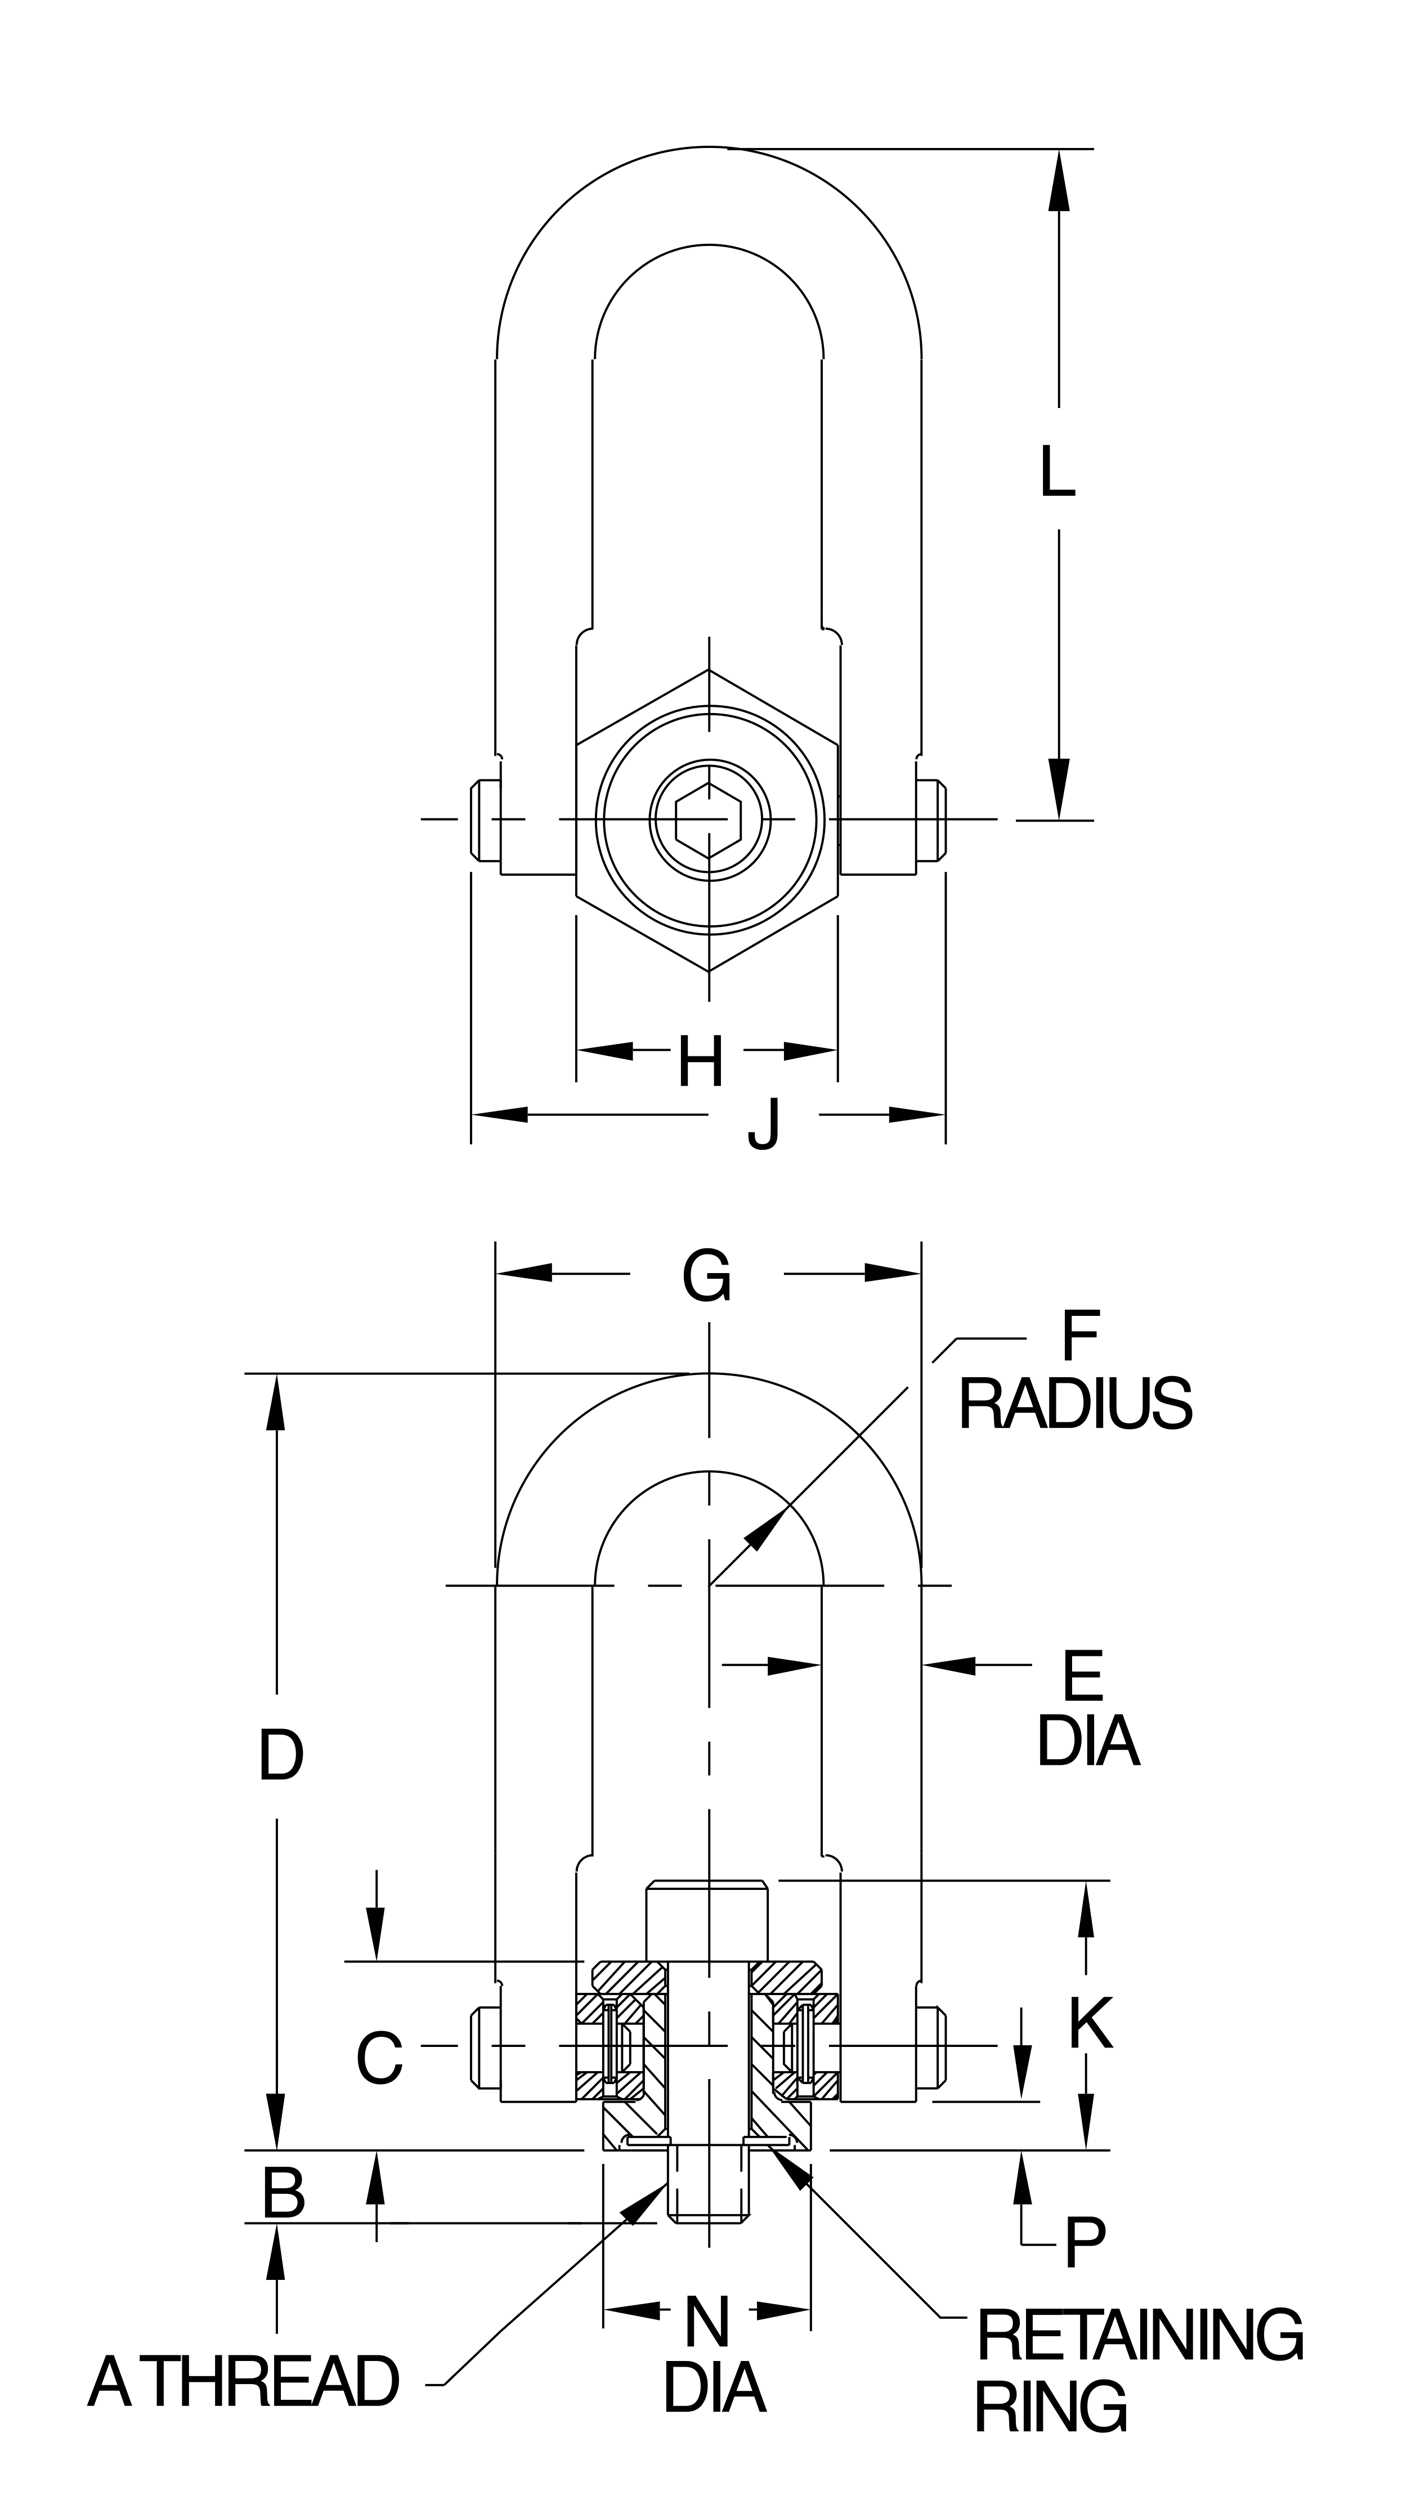 <?xml version="1.0" encoding="utf-8"?>
<!-- Generator: Adobe Illustrator 15.1.0, SVG Export Plug-In . SVG Version: 6.00 Build 0)  -->
<!DOCTYPE svg PUBLIC "-//W3C//DTD SVG 1.1//EN" "http://www.w3.org/Graphics/SVG/1.1/DTD/svg11.dtd">
<svg version="1.1" id="Layer_1" xmlns="http://www.w3.org/2000/svg" xmlns:xlink="http://www.w3.org/1999/xlink" x="0px" y="0px"
	 width="159px" height="282.5px" viewBox="0 0 159 282.5" enable-background="new 0 0 159 282.5" xml:space="preserve">
<path fill="none" stroke="#000000" stroke-width="0.25" stroke-miterlimit="10" d="M93.182,92.691
	c0-7.133-5.791-12.922-12.922-12.922c-7.133,0-12.923,5.789-12.923,12.922c0,7.132,5.79,12.92,12.923,12.92
	C87.391,105.612,93.182,99.824,93.182,92.691"/>
<path fill="none" stroke="#000000" stroke-width="0.25" stroke-miterlimit="10" d="M92.857,222.586v1.83 M66.949,222.586v1.83
	 M75.179,222.586v1.83 M84.932,222.586v1.83 M91.943,221.672l0.914,0.914 M92.857,224.416l-0.914,0.914 M67.864,221.672
	l-0.915,0.914 M66.949,224.416l0.915,0.914 M84.932,224.416l0.916,0.914 M75.179,224.416l-0.914,0.914 M74.265,221.672l0.914,0.914"
	/>
<path fill="none" stroke="#000000" stroke-width="0.25" stroke-miterlimit="10" d="M92.26,92.691c0-6.624-5.377-12-12-12
	c-6.625,0-12,5.375-12,12c0,6.623,5.375,11.999,12,11.999C86.883,104.69,92.26,99.314,92.26,92.691"/>
<path fill="none" stroke="#000000" stroke-width="0.25" stroke-miterlimit="10" d="M91.639,243.008v-5.486 M68.168,243.008v-5.486
	 M91.639,243.008h-1.828 M91.639,237.521h-3.354 M72.741,236.607v-10.363 M87.371,236.607v-10.363 M88.895,241.484h-3.047
	 M69.998,243.008v-0.609 M89.811,243.008v-0.609 M84.932,240.57v-15.24 M75.179,240.57v-15.24 M71.826,237.521h-3.657"/>
<path fill="none" stroke="#000000" stroke-width="0.25" stroke-miterlimit="10" d="M87.494,236.396c0,0.51,0.414,0.922,0.924,0.922"
	/>
<path fill="none" stroke="#000000" stroke-width="0.25" stroke-miterlimit="10" d="M71.893,237.318c0.509,0,0.922-0.412,0.922-0.922
	"/>
<path fill="none" stroke="#000000" stroke-width="0.25" stroke-miterlimit="10" d="M90.076,242.156c0-0.51-0.414-0.924-0.924-0.924"
	/>
<path fill="none" stroke="#000000" stroke-width="0.25" stroke-miterlimit="10" d="M71.156,241.232
	c-0.508,0-0.921,0.414-0.921,0.924"/>
<path fill="none" stroke="#000000" stroke-width="0.25" stroke-miterlimit="10" d="M74.265,241.484h-3.354 M85.848,241.484
	l-0.916-0.914 M75.179,240.57l-0.914,0.914 M85.848,241.484h-1.83 M75.179,240.57h0.305 M87.371,226.244l-0.914-0.914
	 M73.655,225.33l-0.914,0.914 M54.147,88.169h2.438 M54.147,97.313h2.438 M53.233,96.399v-7.315l0.914-0.915 M53.233,96.399
	l0.914,0.914 M65.121,89.999L65.121,89.999 M65.121,95.485L65.121,95.485 M56.586,98.838V88.169 M54.147,88.169v9.144
	 M105.965,97.313v-9.144 M94.99,89.999h-0.305 M94.99,95.485h-0.305 M106.879,89.084l-0.914-0.915 M106.879,96.399l-0.914,0.914
	 M106.879,89.084v7.315 M105.965,88.169h-2.439 M105.965,97.313h-2.439 M94.686,225.33h-2.133 M94.686,237.217h-2.133
	 M87.371,226.854v1.828 M72.741,226.854v1.828 M71.216,237.217l1.524-1.219 M71.216,225.33l1.524,1.523 M72.741,235.998
	L72.741,235.998 M72.741,226.854L72.741,226.854 M87.371,226.854l1.523-1.523 M87.371,235.998l1.523,1.219 M94.686,84.207
	l-14.631-8.534l-14.934,8.534 M65.121,101.276l14.934,8.534l14.631-8.534 M94.686,84.207v17.069 M65.121,84.207v17.069"/>
<path fill="none" stroke="#000000" stroke-width="0.25" stroke-miterlimit="10" d="M87.1,92.691c0-3.777-3.064-6.84-6.84-6.84
	c-3.778,0-6.841,3.063-6.841,6.84c0,3.775,3.063,6.84,6.841,6.84C84.035,99.531,87.1,96.467,87.1,92.691"/>
<path fill="none" stroke="#000000" stroke-width="0.25" stroke-miterlimit="10" d="M73.959,212.527H86.15 M86.762,213.443v8.229
	 M73.044,213.443v8.229 M73.044,213.443h13.717 M73.044,213.443l0.915-0.916 M86.762,213.443l-0.611-0.916"/>
<path fill="none" stroke="#000000" stroke-width="0.25" stroke-miterlimit="10" d="M86.117,92.539c0-3.319-2.691-6.011-6.012-6.011
	c-3.317,0-6.01,2.692-6.01,6.011c0,3.318,2.693,6.012,6.01,6.012C83.426,98.55,86.117,95.856,86.117,92.539"/>
<line fill="none" stroke="#000000" stroke-width="0.25" stroke-miterlimit="10" x1="76.398" y1="251.238" x2="83.713" y2="251.238"/>
<line fill="none" stroke="#000000" stroke-width="0.25" stroke-miterlimit="10" stroke-dasharray="3.812,1.909" x1="83.777" y1="251.129" x2="83.777" y2="242.391"/>
<line fill="none" stroke="#000000" stroke-width="0.25" stroke-miterlimit="10" stroke-dasharray="3.812,1.909" x1="76.535" y1="251.129" x2="76.535" y2="242.391"/>
<path fill="none" stroke="#000000" stroke-width="0.25" stroke-miterlimit="10" d="M84.629,250.322v-7.314 M75.484,250.322v-7.314
	 M76.398,251.238l-0.914-0.916 M83.713,251.238l0.916-0.916h-9.145 M84.629,243.008v-0.609 M75.484,243.008v-0.609 M70.912,242.398
	h4.877 M70.912,241.484v0.914 M75.789,241.484v0.914 M84.018,241.484v0.914 M89.199,241.484v0.914"/>
<line fill="none" stroke="#000000" stroke-width="0.25" stroke-miterlimit="10" stroke-dasharray="19.062,3.812,3.812,3.812" x1="80.152" y1="113.211" x2="80.152" y2="71.953"/>
<line fill="none" stroke="#000000" stroke-width="0.25" stroke-miterlimit="10" stroke-dasharray="19.062,3.812,3.812,3.812" x1="112.742" y1="92.582" x2="47.561" y2="92.582"/>
<path fill="none" stroke="#000000" stroke-width="0.25" stroke-miterlimit="10" d="M94.686,225.33v2.742 M65.121,225.33v2.742
	 M75.179,222.586h0.305 M84.932,224.416h-0.303 M84.629,222.586h0.303 M75.484,224.416h-0.305 M84.629,242.398h-9.145
	 M84.629,240.57h0.303 M72.435,237.217h-1.219 M87.371,235.998L87.371,235.998 M75.484,225.33h-1.219 M87.371,226.854
	L87.371,226.854 M75.789,241.484h-1.523 M84.018,242.398h5.182 M75.484,241.484v-19.812 M84.629,241.484v-19.812 M69.998,243.008
	h-1.829 M53.233,235.082v-7.314 M54.147,226.854v9.145h2.438v-0.916 M53.233,235.082l0.914,0.916 M54.147,226.854h2.438
	 M53.233,227.768l0.914-0.914 M65.73,234.168l-0.609,0.307 M65.121,228.072l0.609,0.609 M56.586,237.521h8.535 M55.976,179.307
	v30.174"/>
<path fill="none" stroke="#000000" stroke-width="0.25" stroke-miterlimit="10" d="M56.748,224.414c0-0.324-0.263-0.59-0.588-0.59"
	/>
<path fill="none" stroke="#000000" stroke-width="0.25" stroke-miterlimit="10" d="M65.121,211.613v25.908 M66.949,179.307v28.65"/>
<path fill="none" stroke="#000000" stroke-width="0.25" stroke-miterlimit="10" d="M67.013,209.65c-1.018,0-1.844,0.826-1.844,1.844
	"/>
<path fill="none" stroke="#000000" stroke-width="0.25" stroke-miterlimit="10" d="M66.949,209.785L66.949,209.785 M92.857,179.307
	v28.65 M104.135,179.307v30.174 M94.381,234.168l0.305,0.307 M94.686,228.072l-0.305,0.609 M87.371,228.682h2.742 M87.371,234.168
	h2.742 M89.504,234.168v-5.486 M88.59,229.598v3.656l0.914,0.914 M90.113,234.168h-0.609 M89.504,228.682l-0.914,0.916
	 M90.113,228.682h-0.609 M71.216,233.254v-3.656 M70.302,228.682v5.486 M65.121,234.168h0.609 M69.693,234.168h3.048
	 M70.302,234.168l0.914-0.914 M69.693,234.168h0.609 M65.121,228.682h0.609 M69.693,228.682h3.048 M71.216,229.598l-0.914-0.916
	 M69.693,228.682h0.609"/>
<path fill="none" stroke="#000000" stroke-width="0.25" stroke-miterlimit="10" d="M104.146,179.195
	c0-13.242-10.748-23.99-23.992-23.99c-13.244,0-23.992,10.748-23.992,23.99"/>
<path fill="none" stroke="#000000" stroke-width="0.25" stroke-miterlimit="10" d="M93.076,179.195
	c0-7.133-5.789-12.922-12.922-12.922c-7.132,0-12.921,5.789-12.921,12.922"/>
<path fill="none" stroke="#000000" stroke-width="0.25" stroke-miterlimit="10" d="M94.686,234.475v2.742 M69.693,236.912v-2.744
	 M68.168,236.912v-2.744 M91.943,236.912v-2.744 M90.113,236.912v-2.744 M70.302,225.33l-0.609,0.609 M67.559,225.33l0.609,0.609
	 M69.693,225.939h-1.524 M69.693,236.912h-1.524 M67.559,237.217l0.609-0.305 M70.302,237.217l-0.609-0.305 M89.811,225.33
	l0.303,0.609 M92.553,225.33l-0.609,0.609 M90.113,225.939h1.83 M90.113,236.912h1.83 M92.553,237.217l-0.609-0.305 M89.811,237.217
	l0.303-0.305"/>
<line fill="none" stroke="#000000" stroke-width="0.25" stroke-miterlimit="10" stroke-dasharray="19.062,3.812,3.812,3.812" x1="112.742" y1="231.189" x2="47.561" y2="231.189"/>
<line fill="none" stroke="#000000" stroke-width="0.25" stroke-miterlimit="10" stroke-dasharray="19.062,3.812,3.812,3.812" x1="80.152" y1="254.002" x2="80.152" y2="149.412"/>
<line fill="none" stroke="#000000" stroke-width="0.25" stroke-miterlimit="10" stroke-dasharray="19.062,3.812,3.812,3.812" x1="50.365" y1="179.195" x2="109.939" y2="179.195"/>
<path fill="none" stroke="#000000" stroke-width="0.25" stroke-miterlimit="10" d="M67.559,225.33h-2.438 M85.848,225.33h-1.219
	 M92.553,225.33h-2.742 M84.932,225.33h-0.303 M67.864,225.33h2.438 M75.179,225.33h0.305 M67.864,221.672h6.401h11.583h6.096
	 M66.949,207.957v1.828 M55.976,209.48v14.629 M56.586,224.416v13.105 M92.857,207.957v1.828 M89.811,243.008h-5.182
	 M75.484,243.008h-5.486 M86.457,225.33h-1.525 M75.179,225.33h-1.524 M67.559,237.217h-2.438 M70.302,237.217h0.914
	 M69.693,228.682v-2.742 M69.693,228.682v5.486 M71.216,225.33h2.438 M71.216,225.33h-0.914 M68.168,228.682v-2.742 M68.168,228.682
	v5.486 M65.121,228.072v0.609 M65.121,234.168v0.307 M65.73,228.682h2.438 M65.121,237.217v-2.742 M65.73,234.168h2.438
	 M67.559,237.217h2.743 M67.864,225.33h-0.305 M72.741,234.168v1.83 M72.741,234.168v-5.486 M88.895,225.33h-2.438 M87.371,234.168
	v1.83 M90.113,228.682v-2.742 M91.943,228.682v-2.742 M88.895,225.33h0.916 M94.686,228.072v0.609 M94.686,234.168v0.307
	 M94.99,234.168h-3.047 M94.99,228.682h-3.047v5.486 M90.113,234.168v-5.486 M88.895,237.217h0.916h2.742 M87.371,228.682
	L87.371,228.682 M87.371,234.168L87.371,234.168 M89.811,237.217l0.303-0.305 M94.381,237.217l0.305-0.305 M69.388,226.549h-0.914
	 M69.388,235.387h-0.914 M69.693,234.779h-0.609 M69.693,227.158h-0.609 M69.693,227.158l-0.305-0.609 M68.168,227.158l0.306-0.609
	 M68.168,234.779l0.306,0.607 M69.693,234.779l-0.305,0.607 M69.083,227.158v7.621 M68.778,227.158v7.621 M69.083,227.158v-0.609
	 M68.778,227.158v-0.609 M68.778,234.779v0.607 M69.083,234.779v0.607 M68.778,234.779h-0.609 M68.778,227.158h-0.609
	 M90.725,227.158h-0.611 M91.943,227.158h-0.611 M90.725,227.158v-0.609 M91.332,227.158v-0.609 M91.639,226.549h-0.914
	 M91.943,227.158l-0.305-0.609 M90.113,227.158l0.611-0.609 M91.332,227.158v7.621 M90.725,227.158v7.621h-0.611 M91.943,234.779
	h-0.611v0.607 M90.725,234.779v0.607 M91.639,235.387h-0.914 M91.943,234.779l-0.305,0.607 M90.113,234.779l0.611,0.607
	 M103.525,98.838V86.036"/>
<g>
	<path d="M76.947,116.978h0.785v2.371h2.95v-2.371h0.785v5.738h-0.785v-2.684h-2.95v2.684h-0.785V116.978z"/>
</g>
<line fill="none" stroke="#000000" stroke-width="0.25" stroke-miterlimit="10" x1="80.055" y1="179.307" x2="102.609" y2="156.75"/>
<polygon points="84.018,173.818 85.543,175.344 89.199,170.162 "/>
<path fill="none" stroke="#000000" stroke-width="0.25" stroke-miterlimit="10" d="M116.021,151.264h-7.924 M55.976,177.172V140.29
	 M104.135,177.172V140.29 M62.377,143.948h8.839 M97.734,143.948H88.59"/>
<polygon points="62.377,142.729 62.377,144.863 55.976,143.948 "/>
<polygon points="97.734,142.729 97.734,144.863 104.135,143.948 "/>
<g>
	<path d="M79.93,141.047c0.531,0,0.991,0.104,1.379,0.312c0.562,0.299,0.906,0.824,1.031,1.574h-0.77
		c-0.092-0.419-0.281-0.725-0.569-0.916s-0.651-0.287-1.091-0.287c-0.52,0-0.958,0.199-1.313,0.598
		c-0.356,0.398-0.534,0.992-0.534,1.781c0,0.683,0.147,1.237,0.44,1.666s0.772,0.643,1.436,0.643c0.508,0,0.928-0.15,1.261-0.451
		s0.503-0.787,0.511-1.459h-1.797v-0.645h2.52v3.07h-0.5l-0.188-0.738c-0.258,0.289-0.487,0.489-0.688,0.602
		c-0.336,0.192-0.762,0.289-1.279,0.289c-0.669,0-1.244-0.22-1.726-0.66c-0.525-0.552-0.788-1.31-0.788-2.273
		c0-0.961,0.257-1.725,0.77-2.293C78.524,141.318,79.155,141.047,79.93,141.047L79.93,141.047z"/>
</g>
<g>
	<path d="M120.332,147.998h3.98v0.703h-3.203v1.742h2.816v0.684h-2.816v2.609h-0.777V147.998z"/>
</g>
<g>
	<path d="M108.711,155.629h2.608c0.43,0,0.783,0.063,1.062,0.191c0.529,0.245,0.794,0.696,0.794,1.355
		c0,0.344-0.071,0.625-0.213,0.844s-0.341,0.395-0.596,0.527c0.224,0.091,0.393,0.211,0.506,0.359s0.177,0.39,0.189,0.723
		l0.027,0.77c0.008,0.219,0.026,0.382,0.055,0.488c0.047,0.183,0.13,0.3,0.25,0.352v0.129h-0.953
		c-0.026-0.05-0.047-0.113-0.062-0.191s-0.028-0.229-0.039-0.453l-0.047-0.957c-0.018-0.375-0.153-0.626-0.406-0.754
		c-0.145-0.07-0.37-0.105-0.68-0.105h-1.719v2.461h-0.777V155.629z M111.235,158.258c0.354,0,0.636-0.073,0.842-0.219
		s0.31-0.409,0.31-0.789c0-0.409-0.145-0.688-0.433-0.836c-0.155-0.078-0.361-0.117-0.62-0.117h-1.846v1.961H111.235z"/>
	<path d="M115.468,155.629h0.878l2.082,5.738h-0.852l-0.599-1.719h-2.252l-0.622,1.719h-0.797L115.468,155.629z M116.757,159.016
		l-0.884-2.535l-0.918,2.535H116.757z"/>
	<path d="M118.564,155.629h2.294c0.778,0,1.382,0.28,1.812,0.84c0.383,0.505,0.574,1.152,0.574,1.941
		c0,0.609-0.113,1.16-0.339,1.652c-0.398,0.87-1.084,1.305-2.055,1.305h-2.286V155.629z M120.705,160.703
		c0.258,0,0.469-0.027,0.635-0.082c0.295-0.102,0.537-0.297,0.726-0.586c0.15-0.231,0.258-0.528,0.324-0.891
		c0.038-0.216,0.058-0.417,0.058-0.602c0-0.711-0.139-1.263-0.414-1.656c-0.276-0.394-0.722-0.59-1.335-0.59h-1.349v4.406H120.705z"
		/>
	<path d="M123.881,155.629h0.785v5.738h-0.785V155.629z"/>
	<path d="M126.169,155.629v3.547c0,0.417,0.079,0.763,0.236,1.039c0.233,0.417,0.627,0.625,1.182,0.625
		c0.664,0,1.115-0.226,1.354-0.676c0.128-0.245,0.192-0.574,0.192-0.988v-3.547h0.785v3.223c0,0.706-0.096,1.249-0.286,1.629
		c-0.35,0.692-1.012,1.039-1.983,1.039s-1.632-0.347-1.979-1.039c-0.19-0.38-0.286-0.923-0.286-1.629v-3.223H126.169z"/>
	<path d="M131.013,159.516c0.018,0.325,0.092,0.59,0.223,0.793c0.248,0.38,0.686,0.57,1.312,0.57c0.281,0,0.537-0.042,0.768-0.125
		c0.447-0.161,0.67-0.45,0.67-0.867c0-0.312-0.095-0.535-0.283-0.668c-0.192-0.13-0.492-0.243-0.901-0.34l-0.753-0.176
		c-0.491-0.114-0.84-0.241-1.044-0.379c-0.354-0.239-0.53-0.598-0.53-1.074c0-0.516,0.174-0.938,0.521-1.27
		c0.347-0.331,0.839-0.496,1.475-0.496c0.585,0,1.083,0.146,1.492,0.436s0.613,0.755,0.613,1.393h-0.73
		c-0.037-0.308-0.117-0.543-0.239-0.707c-0.228-0.3-0.613-0.449-1.157-0.449c-0.439,0-0.756,0.097-0.947,0.289
		c-0.192,0.192-0.289,0.417-0.289,0.672c0,0.281,0.114,0.487,0.341,0.617c0.149,0.083,0.486,0.188,1.011,0.312l0.779,0.184
		c0.376,0.089,0.666,0.21,0.871,0.363c0.353,0.269,0.529,0.657,0.529,1.168c0,0.636-0.225,1.09-0.676,1.363s-0.975,0.41-1.571,0.41
		c-0.696,0-1.241-0.183-1.635-0.547c-0.394-0.362-0.587-0.853-0.579-1.473H131.013z"/>
</g>
<path fill="none" stroke="#000000" stroke-width="0.25" stroke-miterlimit="10" d="M86.762,188.145H81.58 M110.23,188.145h6.4"/>
<polygon points="86.762,187.23 86.762,189.363 92.857,188.145 "/>
<polygon points="110.23,187.23 110.23,189.363 104.135,188.145 "/>
<g>
	<path d="M120.395,186.449h4.164v0.703h-3.406v1.742h3.148v0.664h-3.148v1.945h3.465v0.684h-4.223V186.449z"/>
</g>
<g>
	<path d="M117.545,193.727h2.294c0.778,0,1.382,0.28,1.812,0.84c0.383,0.505,0.574,1.152,0.574,1.941
		c0,0.609-0.113,1.16-0.339,1.652c-0.398,0.87-1.084,1.305-2.055,1.305h-2.286V193.727z M119.686,198.801
		c0.258,0,0.469-0.027,0.635-0.082c0.295-0.102,0.537-0.297,0.726-0.586c0.15-0.231,0.259-0.528,0.324-0.891
		c0.038-0.216,0.058-0.417,0.058-0.602c0-0.711-0.139-1.263-0.414-1.656c-0.276-0.394-0.722-0.59-1.335-0.59h-1.349v4.406H119.686z"
		/>
	<path d="M122.861,193.727h0.785v5.738h-0.785V193.727z"/>
	<path d="M125.984,193.727h0.877l2.083,5.738h-0.852l-0.599-1.719h-2.252l-0.622,1.719h-0.797L125.984,193.727z M127.273,197.113
		l-0.884-2.535l-0.918,2.535H127.273z"/>
</g>
<g>
	<path d="M121.105,225.66h0.758v2.809l2.871-2.809h1.086l-2.451,2.315l2.502,3.423h-1.017l-2.056-2.884l-0.936,0.884v2h-0.758
		V225.66z"/>
</g>
<polygon points="90.418,247.58 91.943,246.057 86.762,242.398 "/>
<polyline fill="none" stroke="#000000" stroke-width="0.25" stroke-miterlimit="10" points="86.762,242.398 106.27,261.904 
	109.316,261.904 "/>
<g>
	<path d="M110.789,260.893h2.608c0.43,0,0.783,0.063,1.062,0.191c0.529,0.245,0.794,0.696,0.794,1.355
		c0,0.344-0.071,0.625-0.213,0.844c-0.143,0.219-0.341,0.395-0.596,0.527c0.224,0.091,0.393,0.211,0.506,0.359
		s0.176,0.39,0.189,0.723l0.027,0.77c0.008,0.219,0.025,0.382,0.055,0.488c0.047,0.183,0.13,0.3,0.25,0.352v0.129h-0.953
		c-0.026-0.05-0.047-0.113-0.062-0.191s-0.029-0.229-0.039-0.453l-0.047-0.957c-0.018-0.375-0.153-0.626-0.406-0.754
		c-0.145-0.07-0.371-0.105-0.68-0.105h-1.719v2.461h-0.777V260.893z M113.313,263.521c0.354,0,0.635-0.073,0.842-0.219
		c0.206-0.146,0.31-0.409,0.31-0.789c0-0.409-0.145-0.688-0.434-0.836c-0.154-0.078-0.36-0.117-0.619-0.117h-1.846v1.961H113.313z"
		/>
	<path d="M115.945,260.893h4.164v0.703h-3.406v1.742h3.148v0.664h-3.148v1.945h3.465v0.684h-4.223V260.893z"/>
	<path d="M124.779,260.893v0.684h-1.934v5.055h-0.785v-5.055h-1.934v-0.684H124.779z"/>
	<path d="M125.609,260.893h0.878l2.083,5.738h-0.852l-0.6-1.719h-2.251l-0.622,1.719h-0.797L125.609,260.893z M126.898,264.279
		l-0.883-2.535l-0.918,2.535H126.898z"/>
	<path d="M128.847,260.893h0.785v5.738h-0.785V260.893z"/>
	<path d="M130.295,260.893h0.916l2.861,4.637v-4.637h0.742v5.738h-0.873L131.037,262v4.631h-0.742V260.893z"/>
	<path d="M135.646,260.893h0.785v5.738h-0.785V260.893z"/>
	<path d="M137.096,260.893h0.915l2.862,4.637v-4.637h0.742v5.738h-0.874L137.838,262v4.631h-0.742V260.893z"/>
	<path d="M144.713,260.744c0.531,0,0.99,0.104,1.378,0.312c0.562,0.3,0.906,0.824,1.032,1.574h-0.77
		c-0.092-0.419-0.282-0.725-0.57-0.916s-0.651-0.287-1.09-0.287c-0.521,0-0.959,0.199-1.314,0.598s-0.533,0.992-0.533,1.781
		c0,0.683,0.146,1.237,0.44,1.666c0.293,0.429,0.771,0.643,1.436,0.643c0.508,0,0.928-0.15,1.261-0.451s0.504-0.787,0.512-1.459
		h-1.797v-0.645h2.52v3.07h-0.5l-0.188-0.738c-0.259,0.289-0.488,0.489-0.688,0.602c-0.335,0.192-0.762,0.289-1.279,0.289
		c-0.669,0-1.244-0.22-1.726-0.66c-0.524-0.552-0.787-1.31-0.787-2.273c0-0.961,0.257-1.726,0.77-2.293
		C143.307,261.015,143.938,260.744,144.713,260.744L144.713,260.744z"/>
</g>
<g>
	<path d="M110.428,269.018h2.608c0.43,0,0.783,0.063,1.062,0.191c0.529,0.245,0.794,0.696,0.794,1.355
		c0,0.344-0.071,0.625-0.213,0.844s-0.341,0.395-0.596,0.527c0.224,0.091,0.393,0.211,0.506,0.359s0.177,0.39,0.189,0.723
		l0.027,0.77c0.008,0.219,0.026,0.382,0.055,0.488c0.047,0.183,0.13,0.3,0.25,0.352v0.129h-0.953
		c-0.026-0.05-0.047-0.113-0.062-0.191s-0.028-0.229-0.039-0.453l-0.047-0.957c-0.018-0.375-0.153-0.626-0.406-0.754
		c-0.145-0.07-0.37-0.105-0.68-0.105h-1.719v2.461h-0.777V269.018z M112.952,271.646c0.354,0,0.636-0.073,0.842-0.219
		s0.31-0.409,0.31-0.789c0-0.409-0.145-0.688-0.433-0.836c-0.155-0.078-0.361-0.117-0.62-0.117h-1.846v1.961H112.952z"/>
	<path d="M115.686,269.018h0.785v5.738h-0.785V269.018z"/>
	<path d="M117.134,269.018h0.916l2.861,4.637v-4.637h0.742v5.738h-0.873l-2.904-4.631v4.631h-0.742V269.018z"/>
	<path d="M124.752,268.869c0.531,0,0.99,0.104,1.378,0.312c0.562,0.3,0.906,0.824,1.031,1.574h-0.77
		c-0.092-0.419-0.281-0.725-0.569-0.916s-0.652-0.287-1.091-0.287c-0.52,0-0.958,0.199-1.313,0.598s-0.534,0.992-0.534,1.781
		c0,0.683,0.147,1.237,0.44,1.666c0.294,0.429,0.772,0.643,1.436,0.643c0.508,0,0.929-0.15,1.262-0.451s0.503-0.787,0.511-1.459
		h-1.797v-0.645h2.52v3.07h-0.5l-0.188-0.738c-0.259,0.289-0.487,0.489-0.688,0.602c-0.336,0.192-0.762,0.289-1.279,0.289
		c-0.669,0-1.244-0.22-1.726-0.66c-0.525-0.552-0.788-1.31-0.788-2.273c0-0.961,0.257-1.726,0.771-2.293
		C123.345,269.14,123.977,268.869,124.752,268.869L124.752,268.869z"/>
</g>
<line fill="none" stroke="#000000" stroke-width="0.25" stroke-miterlimit="10" x1="75.484" y1="246.666" x2="56.586" y2="263.43"/>
<polygon points="69.998,250.02 71.521,251.541 75.484,246.666 "/>
<line fill="none" stroke="#000000" stroke-width="0.25" stroke-miterlimit="10" x1="56.586" y1="263.43" x2="50.185" y2="269.525"/>
<g>
	<path d="M11.981,266.135h0.877l2.083,5.738h-0.852l-0.599-1.719h-2.251l-0.623,1.719H9.82L11.981,266.135z M13.27,269.521
		l-0.883-2.535l-0.918,2.535H13.27z"/>
	<path d="M20.437,266.135v0.684h-1.934v5.055h-0.785v-5.055h-1.934v-0.684H20.437z"/>
	<path d="M20.572,266.135h0.785v2.371h2.949v-2.371h0.785v5.738h-0.785v-2.684h-2.949v2.684h-0.785V266.135z"/>
	<path d="M25.822,266.135h2.608c0.43,0,0.784,0.063,1.062,0.191c0.529,0.245,0.794,0.696,0.794,1.355
		c0,0.344-0.071,0.625-0.213,0.844c-0.142,0.219-0.34,0.395-0.596,0.527c0.224,0.091,0.393,0.211,0.506,0.359
		s0.177,0.39,0.189,0.723l0.027,0.77c0.008,0.219,0.026,0.382,0.055,0.488c0.047,0.183,0.13,0.3,0.25,0.352v0.129h-0.953
		c-0.026-0.05-0.047-0.113-0.062-0.191s-0.028-0.229-0.039-0.453l-0.047-0.957c-0.018-0.375-0.153-0.626-0.406-0.754
		c-0.145-0.07-0.371-0.105-0.68-0.105H26.6v2.461h-0.777V266.135z M28.347,268.764c0.354,0,0.635-0.073,0.841-0.219
		c0.207-0.146,0.31-0.409,0.31-0.789c0-0.409-0.144-0.688-0.433-0.836c-0.155-0.078-0.361-0.117-0.62-0.117H26.6v1.961H28.347z"/>
	<path d="M30.979,266.135h4.164v0.703h-3.406v1.742h3.148v0.664h-3.148v1.945h3.465v0.684h-4.223V266.135z"/>
	<path d="M37.315,266.135h0.877l2.083,5.738h-0.852l-0.599-1.719h-2.251l-0.623,1.719h-0.797L37.315,266.135z M38.604,269.521
		l-0.884-2.535l-0.918,2.535H38.604z"/>
	<path d="M40.412,266.135h2.293c0.779,0,1.382,0.28,1.812,0.84c0.383,0.505,0.574,1.152,0.574,1.941c0,0.609-0.113,1.16-0.339,1.652
		c-0.398,0.87-1.083,1.305-2.055,1.305h-2.286V266.135z M42.553,271.209c0.257,0,0.468-0.027,0.634-0.082
		c0.295-0.102,0.538-0.297,0.726-0.586c0.15-0.231,0.258-0.528,0.324-0.891c0.039-0.216,0.058-0.417,0.058-0.602
		c0-0.711-0.138-1.263-0.415-1.656s-0.721-0.59-1.335-0.59h-1.348v4.406H42.553z"/>
</g>
<path fill="none" stroke="#000000" stroke-width="0.25" stroke-miterlimit="10" d="M66.035,221.672H38.908 M42.565,215.576v-4.268
	 M42.565,249.104v4.268"/>
<polygon points="41.346,215.576 43.479,215.576 42.565,221.672 "/>
<polygon points="41.346,249.104 43.479,249.104 42.565,243.008 "/>
<g>
	<path d="M43.075,229.496c0.718,0,1.275,0.191,1.672,0.574s0.616,0.817,0.66,1.305h-0.758c-0.084-0.37-0.252-0.663-0.504-0.879
		s-0.605-0.324-1.061-0.324c-0.555,0-1.003,0.199-1.344,0.596c-0.341,0.398-0.512,1.007-0.512,1.828
		c0,0.673,0.154,1.218,0.462,1.637c0.308,0.418,0.768,0.627,1.379,0.627c0.563,0,0.991-0.22,1.286-0.66
		c0.156-0.231,0.272-0.536,0.349-0.914h0.758c-0.067,0.604-0.288,1.11-0.664,1.52c-0.451,0.492-1.058,0.738-1.823,0.738
		c-0.659,0-1.212-0.202-1.66-0.605c-0.589-0.534-0.884-1.359-0.884-2.475c0-0.847,0.221-1.541,0.664-2.083
		C41.573,229.791,42.233,229.496,43.075,229.496L43.075,229.496z"/>
</g>
<path fill="none" stroke="#000000" stroke-width="0.25" stroke-miterlimit="10" d="M77.922,155.227H27.63 M31.288,236.607v-31.09
	 M31.288,161.627v29.871"/>
<polygon points="30.068,236.607 32.202,236.607 31.288,243.008 "/>
<polygon points="30.068,161.627 32.202,161.627 31.288,155.227 "/>
<g>
	<path d="M29.562,195.354h2.293c0.779,0,1.383,0.28,1.812,0.84c0.383,0.505,0.574,1.152,0.574,1.941c0,0.609-0.113,1.16-0.339,1.652
		c-0.398,0.87-1.083,1.305-2.055,1.305h-2.286V195.354z M31.703,200.428c0.257,0,0.469-0.027,0.634-0.082
		c0.295-0.102,0.538-0.297,0.726-0.586c0.15-0.231,0.258-0.528,0.325-0.891c0.038-0.216,0.057-0.417,0.057-0.602
		c0-0.711-0.138-1.263-0.415-1.656s-0.721-0.59-1.335-0.59h-1.348v4.406H31.703z"/>
</g>
<path fill="none" stroke="#000000" stroke-width="0.25" stroke-miterlimit="10" d="M105.354,154.006l2.744-2.742 M53.233,98.533
	v30.785 M106.879,98.533v30.785 M59.634,125.965h20.421 M100.477,125.965h-7.924"/>
<polygon points="59.634,125.05 59.634,126.879 53.233,125.965 "/>
<polygon points="100.477,125.05 100.477,126.879 106.879,125.965 "/>
<g>
	<path d="M87.867,128.083c0,0.484-0.071,0.861-0.215,1.129c-0.267,0.49-0.772,0.734-1.518,0.734c-0.431,0-0.798-0.117-1.103-0.35
		c-0.306-0.233-0.458-0.648-0.458-1.244v-0.41h0.73v0.41c0,0.312,0.069,0.547,0.209,0.705s0.357,0.236,0.652,0.236
		c0.415,0,0.687-0.142,0.814-0.426c0.078-0.174,0.117-0.504,0.117-0.988v-3.824h0.77V128.083z"/>
</g>
<path fill="none" stroke="#000000" stroke-width="0.25" stroke-miterlimit="10" d="M66.035,243.008H27.63 M74.265,251.238H64.206
	 M31.288,236.607v-6.402 M31.288,257.639v6.096"/>
<polygon points="30.068,236.607 32.202,236.607 31.288,243.008 "/>
<polygon points="30.068,257.639 32.202,257.639 31.288,251.238 "/>
<g>
	<path d="M29.951,244.854h2.481c0.676,0,1.157,0.2,1.443,0.602c0.167,0.237,0.251,0.511,0.251,0.82c0,0.362-0.103,0.659-0.309,0.891
		c-0.107,0.122-0.26,0.234-0.461,0.336c0.294,0.112,0.514,0.238,0.66,0.379c0.258,0.25,0.387,0.595,0.387,1.035
		c0,0.37-0.117,0.704-0.35,1.004c-0.349,0.448-0.903,0.672-1.663,0.672h-2.441V244.854z M32.142,247.279
		c0.332,0,0.589-0.046,0.774-0.137c0.289-0.144,0.434-0.401,0.434-0.773c0-0.375-0.154-0.628-0.462-0.758
		c-0.174-0.073-0.432-0.109-0.773-0.109h-1.401v1.777H32.142z M32.404,249.928c0.481,0,0.824-0.138,1.029-0.414
		c0.129-0.175,0.193-0.386,0.193-0.633c0-0.417-0.188-0.7-0.564-0.852c-0.2-0.081-0.464-0.121-0.792-0.121h-1.558v2.02H32.404z"/>
</g>
<path fill="none" stroke="#000000" stroke-width="0.25" stroke-miterlimit="10" d="M68.168,243.008L68.168,243.008 M76.398,251.238
	L76.398,251.238 M31.288,251.238L31.288,251.238 M46.223,251.238H27.63 M71.521,118.649h4.268 M94.686,103.409v18.897"/>
<polygon points="71.521,119.869 71.521,117.735 65.121,118.649 "/>
<polygon points="88.59,119.869 88.59,117.735 94.686,118.649 "/>
<path fill="none" stroke="#000000" stroke-width="0.25" stroke-miterlimit="10" d="M88.59,118.649h-4.572 M65.121,103.409v18.897
	 M104.135,40.621v30.175 M92.857,40.621v28.651"/>
<path fill="none" stroke="#000000" stroke-width="0.25" stroke-miterlimit="10" d="M93.076,40.584
	c0-7.132-5.789-12.921-12.922-12.921c-7.132,0-12.921,5.789-12.921,12.921"/>
<path fill="none" stroke="#000000" stroke-width="0.25" stroke-miterlimit="10" d="M104.146,40.584
	c0-13.242-10.748-23.99-23.992-23.99c-13.244,0-23.992,10.748-23.992,23.99"/>
<path fill="none" stroke="#000000" stroke-width="0.25" stroke-miterlimit="10" d="M66.949,40.621v28.651 M55.976,40.621v30.175
	 M66.949,69.272v1.829"/>
<path fill="none" stroke="#000000" stroke-width="0.25" stroke-miterlimit="10" d="M67.013,71.041c-1.018,0-1.844,0.826-1.844,1.844
	"/>
<path fill="none" stroke="#000000" stroke-width="0.25" stroke-miterlimit="10" d="M65.121,72.929v25.909 M55.976,70.796v14.631"/>
<path fill="none" stroke="#000000" stroke-width="0.25" stroke-miterlimit="10" d="M56.748,85.804c0-0.325-0.263-0.589-0.588-0.589"
	/>
<path fill="none" stroke="#000000" stroke-width="0.25" stroke-miterlimit="10" d="M56.586,86.036v3.048 M56.586,98.838h8.535
	 M94.99,98.838h8.535"/>
<path fill="none" stroke="#000000" stroke-width="0.25" stroke-miterlimit="10" d="M104.15,85.215c-0.324,0-0.588,0.264-0.588,0.589
	"/>
<path fill="none" stroke="#000000" stroke-width="0.25" stroke-miterlimit="10" d="M104.135,70.796v14.631 M94.99,72.929v25.909
	 M93.162,71.101l-0.305-0.305 M93.162,71.101h-0.305"/>
<path fill="none" stroke="#000000" stroke-width="0.25" stroke-miterlimit="10" d="M95.141,72.885c0-1.018-0.826-1.844-1.844-1.844"
	/>
<line fill="none" stroke="#000000" stroke-width="0.25" stroke-miterlimit="10" x1="92.857" y1="69.272" x2="92.857" y2="71.101"/>
<polygon points="123.643,236.607 121.812,236.607 122.729,243.008 "/>
<line fill="none" stroke="#000000" stroke-width="0.25" stroke-miterlimit="10" x1="122.729" y1="236.607" x2="122.729" y2="232.035"/>
<polygon points="123.643,218.928 121.812,218.928 122.729,212.527 "/>
<path fill="none" stroke="#000000" stroke-width="0.25" stroke-miterlimit="10" d="M122.729,218.928v4.268 M93.771,243.008h31.699
	 M87.98,212.527h37.49 M94.99,211.613v25.908 M103.525,224.416v13.105 M106.879,227.768l-0.914-0.914v9.145 M103.525,237.521H94.99
	 M105.965,235.998h-2.439 M106.879,235.082l-0.914,0.916 M106.879,235.082v-7.314 M103.525,235.998v-0.916 M104.135,209.48v14.629"
	/>
<path fill="none" stroke="#000000" stroke-width="0.25" stroke-miterlimit="10" d="M104.15,223.824c-0.324,0-0.588,0.266-0.588,0.59
	"/>
<line fill="none" stroke="#000000" stroke-width="0.25" stroke-miterlimit="10" x1="105.965" y1="226.854" x2="103.525" y2="226.854"/>
<path fill="none" stroke="#000000" stroke-width="0.25" stroke-miterlimit="10" d="M95.141,211.494c0-1.018-0.826-1.844-1.844-1.844
	"/>
<path fill="none" stroke="#000000" stroke-width="0.25" stroke-miterlimit="10" d="M92.857,207.957v1.828 M93.162,209.785h-0.305
	 M85.848,221.672l-0.916,0.914 M114.803,92.742h8.84 M82.189,16.846h41.453 M119.68,85.731V59.824 M119.68,23.857v22.25"/>
<polygon points="118.461,85.731 120.898,85.731 119.68,92.742 "/>
<polygon points="118.461,23.857 120.898,23.857 119.68,16.846 "/>
<g>
	<path d="M117.865,50.284h0.777v5.055h2.879v0.684h-3.656V50.284z"/>
</g>
<path fill="none" stroke="#000000" stroke-width="0.25" stroke-miterlimit="10" d="M112.67,92.742L112.67,92.742 M80.055,16.846
	L80.055,16.846 M119.68,16.846L119.68,16.846 M76.398,94.875l3.657,2.133l3.658-2.133v-4.268l-3.658-2.133l-3.657,2.133V94.875
	 M86.762,241.484l-1.83-2.135 M75.179,229.598l-2.438-2.439 M75.179,232.645l-2.438-2.439 M75.179,235.998l-2.438-2.744
	 M75.179,239.045l-2.438-2.744 M74.265,241.18l-3.658-3.658 M71.521,241.484l-3.353-3.354 M69.693,243.008l-1.524-1.828
	 M91.332,243.008l-6.4-6.707 M75.179,226.549l-1.22-1.219 M91.639,240.264l-2.439-2.742 M87.371,235.693l-2.439-2.439
	 M87.371,232.645l-2.439-2.439 M87.371,229.598l-2.439-2.439 M87.371,226.549l-0.914-1.219 M70.607,237.217l2.134-2.135
	 M69.693,236.607l2.742-2.439 M69.693,235.387l1.523-1.219 M66.949,237.217l1.219-1.219 M69.693,234.168h0.305 M65.73,237.217
	l2.438-2.438 M65.121,236.301l2.438-2.133 M65.121,235.082l1.219-0.914 M71.826,228.682l0.915-0.914 M70.607,228.682l1.828-2.133
	 M69.693,228.072l2.133-2.133 M69.693,226.854l1.523-1.523 M66.949,228.682l1.219-1.219 M65.73,228.682l2.438-2.438 M65.121,227.768
	l2.438-2.438 M65.121,226.549l1.219-1.219 M87.371,227.768l2.439-2.438 M87.98,228.682l2.133-2.438 M89.199,228.682l0.914-1.219
	 M91.943,226.854l1.523-1.523 M91.943,228.072l2.742-2.742 M92.857,228.682l1.828-2.133 M87.371,235.082l1.219-0.914
	 M94.076,228.682l0.609-0.914 M87.676,235.998l2.135-1.83 M88.285,236.912l1.828-2.133 M88.895,237.217l1.219-1.219 M91.943,234.475
	l0.305-0.307 M91.943,235.693l1.523-1.525 M91.943,236.912l2.742-2.744 M92.857,237.217l1.828-2.135 M94.076,237.217l0.609-0.609
	 M68.474,225.33l3.656-3.658 M67.559,225.023l3.048-3.352 M66.949,223.805l2.134-2.133 M69.998,225.33l3.657-3.658 M71.521,225.33
	l3.353-3.049 M73.044,225.33l2.135-1.828 M87.066,225.33l3.658-3.658 M85.543,225.33l3.656-3.658 M84.932,224.416l2.744-2.744
	 M84.932,222.891l1.219-1.219 M88.59,225.33l3.658-3.354 M90.113,225.33l2.744-2.744 M91.639,225.33l1.219-1.221 M65.73,251.238
	H44.089 M115.412,249.104v4.572"/>
<polygon points="116.631,249.104 114.498,249.104 115.412,243.008 "/>
<line fill="none" stroke="#000000" stroke-width="0.25" stroke-miterlimit="10" x1="115.412" y1="231.121" x2="115.412" y2="226.854"/>
<g>
	<path d="M120.676,250.486h2.567c0.508,0,0.918,0.144,1.23,0.432c0.312,0.288,0.468,0.692,0.468,1.213
		c0,0.448-0.14,0.838-0.418,1.17s-0.705,0.498-1.278,0.498h-1.792v2.426h-0.777V250.486z M124.156,252.135
		c0-0.422-0.155-0.708-0.466-0.859c-0.17-0.081-0.404-0.121-0.701-0.121h-1.536v1.988h1.536c0.346,0,0.627-0.074,0.843-0.223
		S124.156,252.51,124.156,252.135L124.156,252.135z"/>
</g>
<polygon points="116.631,231.121 114.498,231.121 115.412,237.217 "/>
<path fill="none" stroke="#000000" stroke-width="0.25" stroke-miterlimit="10" d="M105.354,237.521h12.193 M115.412,253.676h3.963
	 M68.168,263.125v-18.594"/>
<polygon points="74.57,260.076 74.57,262.211 68.168,260.99 "/>
<line fill="none" stroke="#000000" stroke-width="0.25" stroke-miterlimit="10" x1="74.57" y1="260.99" x2="75.789" y2="260.99"/>
<g>
	<path d="M77.691,259.426h0.916l2.862,4.637v-4.637h0.742v5.738h-0.874l-2.904-4.631v4.631h-0.742V259.426z"/>
</g>
<path fill="none" stroke="#000000" stroke-width="0.25" stroke-miterlimit="10" d="M91.639,263.43v-18.898 M85.543,260.99h-0.914"/>
<polygon points="85.543,260.076 85.543,262.211 91.639,260.99 "/>
<line fill="none" stroke="#000000" stroke-width="0.25" stroke-miterlimit="10" x1="50.185" y1="269.525" x2="48.052" y2="269.525"/>
<g>
	<path d="M75.298,266.803h2.293c0.779,0,1.383,0.28,1.812,0.84c0.383,0.505,0.575,1.152,0.575,1.941c0,0.609-0.113,1.16-0.34,1.652
		c-0.398,0.87-1.083,1.305-2.055,1.305h-2.286V266.803z M77.439,271.877c0.257,0,0.468-0.027,0.634-0.082
		c0.295-0.102,0.538-0.297,0.726-0.586c0.15-0.231,0.258-0.528,0.325-0.891c0.038-0.216,0.057-0.417,0.057-0.602
		c0-0.711-0.138-1.263-0.415-1.656s-0.721-0.59-1.335-0.59h-1.348v4.406H77.439z"/>
	<path d="M80.615,266.803H81.4v5.738h-0.785V266.803z"/>
	<path d="M83.737,266.803h0.878l2.083,5.738h-0.852l-0.6-1.719h-2.251l-0.623,1.719h-0.797L83.737,266.803z M85.026,270.189
		l-0.883-2.535l-0.918,2.535H85.026z"/>
</g>
</svg>
